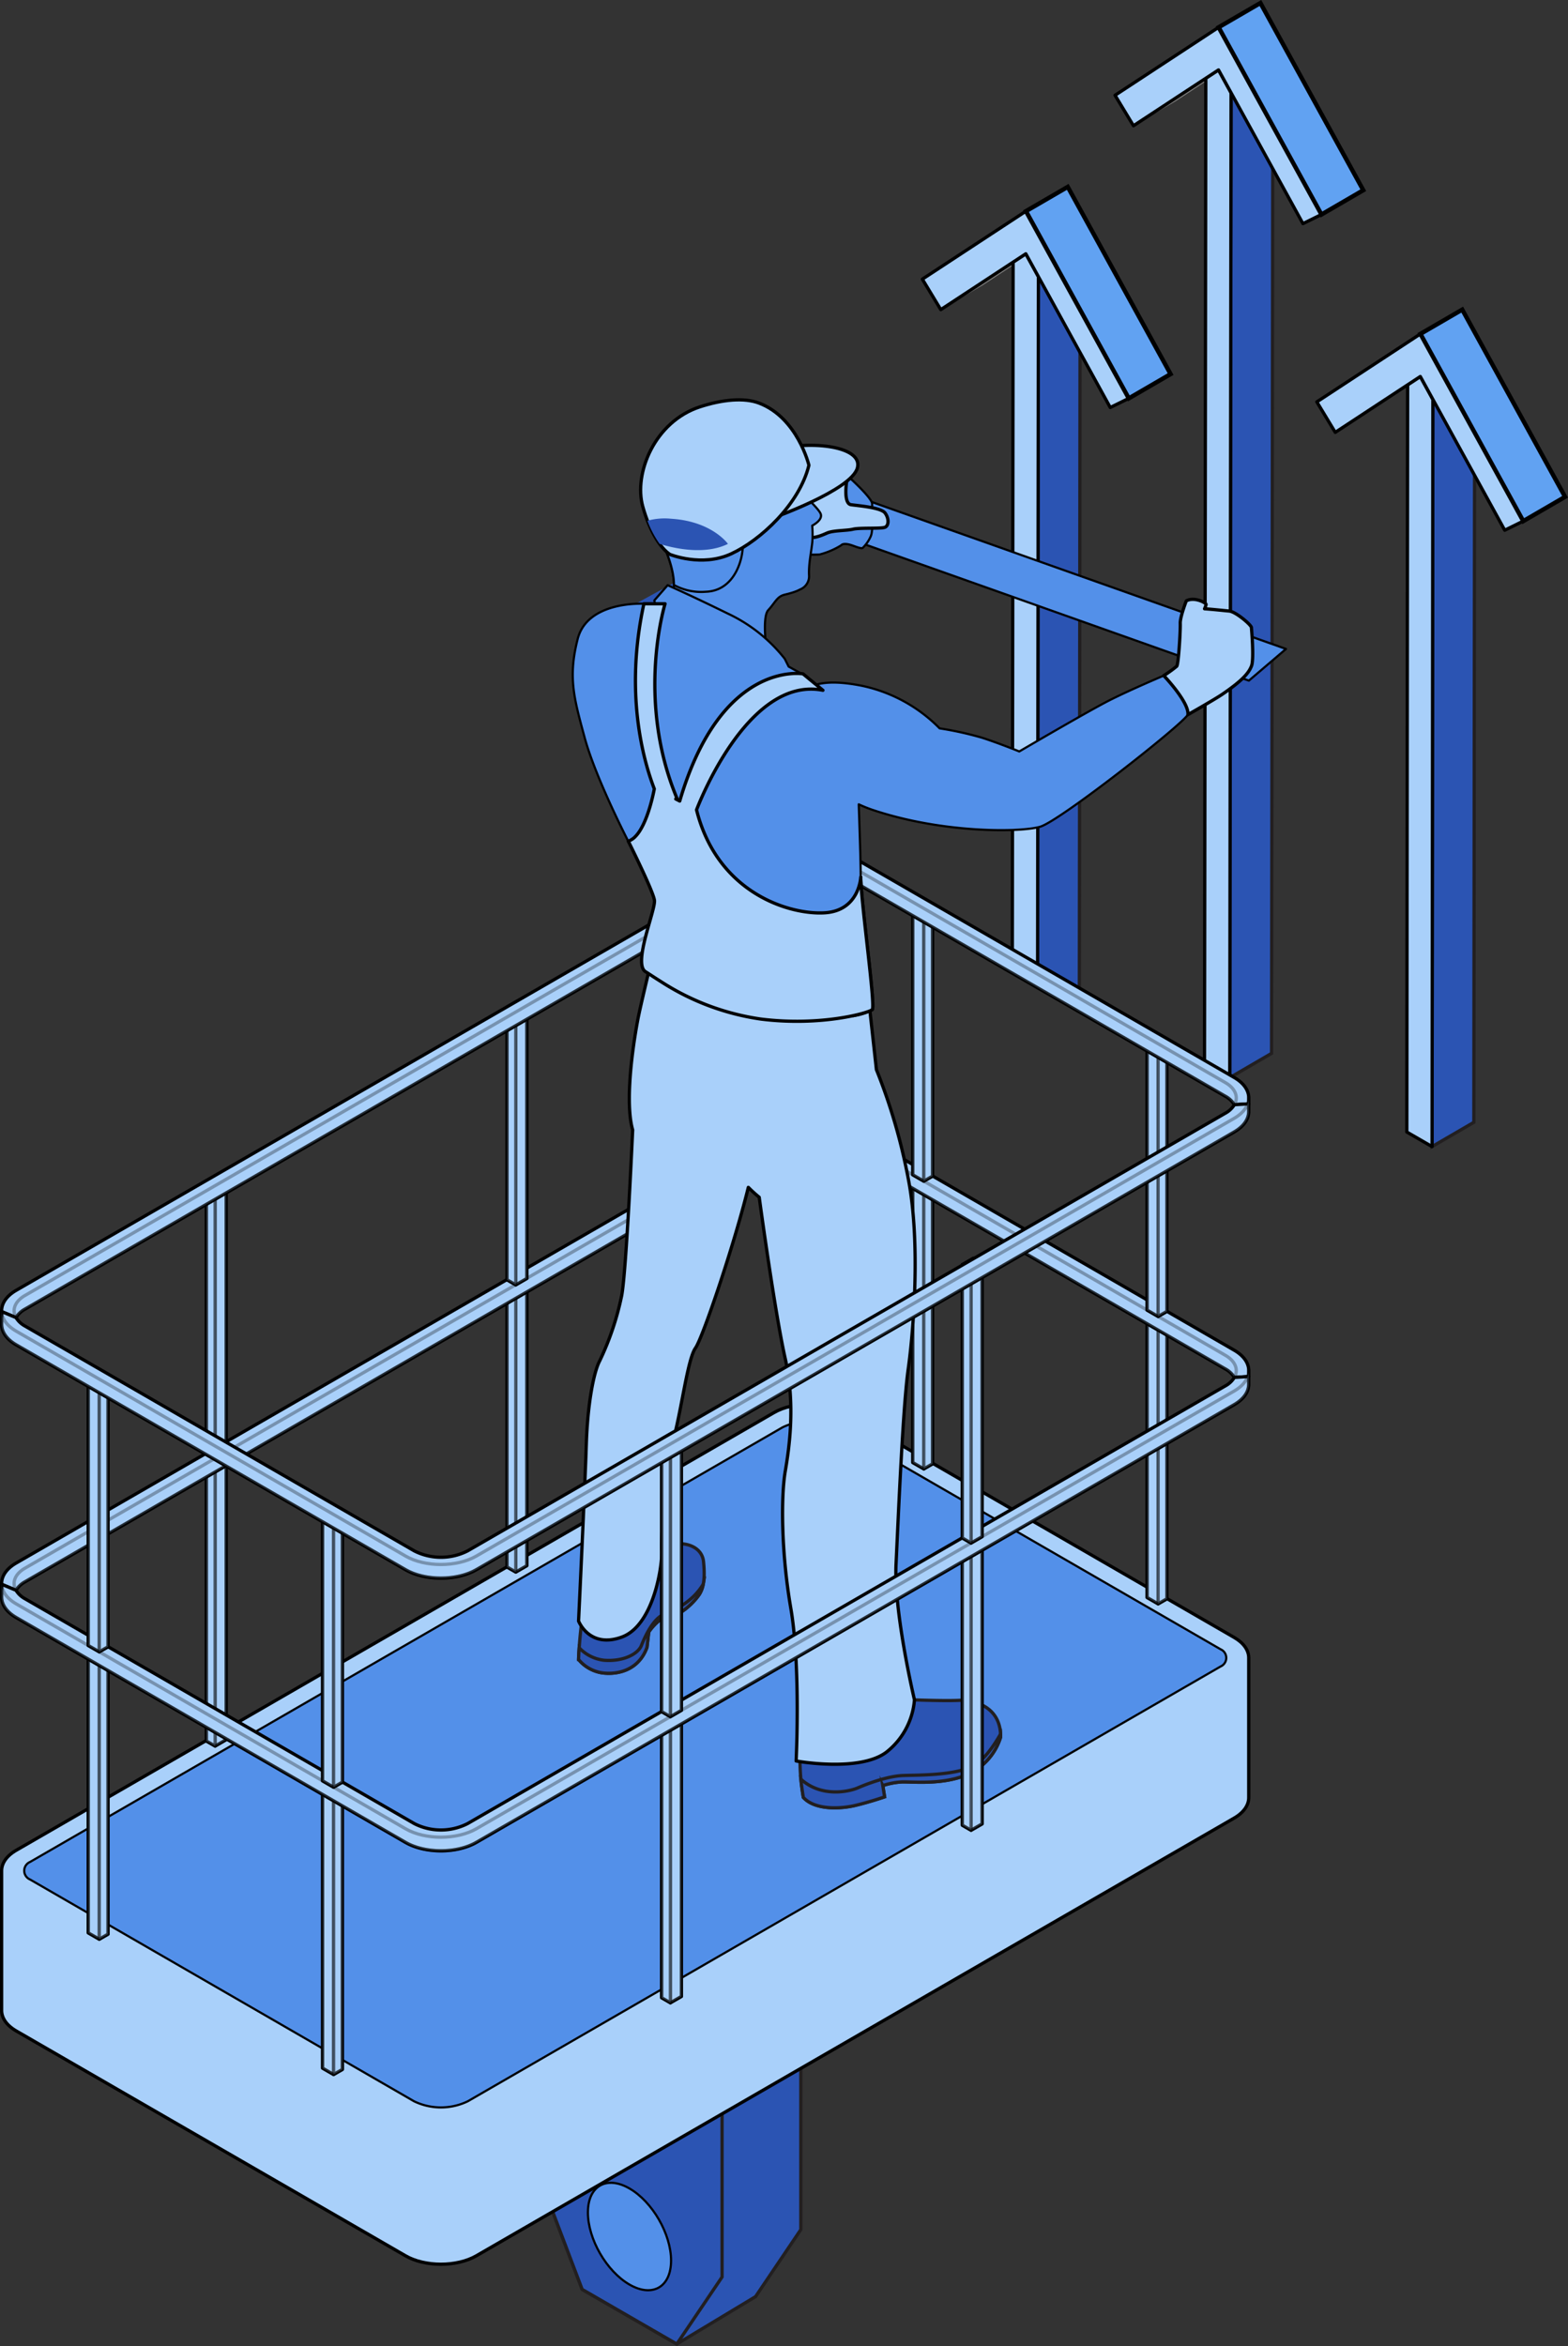 <svg xmlns="http://www.w3.org/2000/svg" width="360.98" height="539.932" viewBox="0 0 360.98 539.932"><rect x="0" y="0" width="360.98" height="539.932" fill="#333333" stroke="none"/><g transform="translate(-307.629 -5157.281)"><g transform="translate(519.971 5157.971)"><path d="M570.627,5225.032l9.622-5.591-16.656,10.937-9.622,5.591Z" transform="translate(-549.727 -5165.407)" fill="gray"/><path d="M575.84,5222.85l9.622-5.591-2.922,1.917-9.622,5.593Z" transform="translate(-552.019 -5165.144)" fill="gray"/><path d="M576.242,5222.85l9.622-5.591,2.89,5.262-9.622,5.591Z" transform="translate(-552.421 -5165.144)" fill="#fcfcfc"/><path d="M621.089,5176.9l9.622-5.591-16.656,10.934-9.622,5.592Z" transform="translate(-555.832 -5159.584)" fill="gray"/><path d="M626.3,5174.717l9.622-5.591L633,5171.043l-9.622,5.591Z" transform="translate(-558.124 -5159.32)" fill="gray"/><path d="M626.7,5174.717l9.622-5.591,2.891,5.261-9.622,5.592Z" transform="translate(-558.526 -5159.32)" fill="#fcfcfc"/><path d="M579.5,5228.836l9.622-5.592-.189,171.961-9.622-3.2Z" transform="translate(-552.793 -5165.867)" fill="#2b54b3" stroke="#221f20" stroke-miterlimit="10" stroke-width="0.75"/><path d="M629.952,5180.7l9.622-5.591-.3,226.657-9.622,5.592Z" transform="translate(-558.883 -5160.044)" fill="#2b54b3" stroke="#221f20" stroke-miterlimit="10" stroke-width="0.75"/><path d="M682.821,5260.972l9.622-5.591-.189,171.961-9.622,5.591Z" transform="translate(-565.292 -5169.755)" fill="#2b54b3" stroke="#221f20" stroke-miterlimit="10" stroke-width="0.75"/><path d="M575.814,5223.62l2.891,5.261-.189,163.17L572.7,5388.7l.189-163.158Z" transform="translate(-551.993 -5165.913)" fill="#a9d0fa" stroke="#000" stroke-linejoin="round" stroke-width="0.75"/><path d="M572.992,5212.467l23.677,43.084-4.27,2.1-16.545-30.116-2.891-5.262-2.921,1.918-16.656,10.936-4.244-7.013Z" transform="translate(-549.143 -5164.563)" fill="#a9d0fa" stroke="#000" stroke-linejoin="round" stroke-width="0.75"/><path d="M626.262,5175.487l2.891,5.261-.3,226.657-5.812-3.355.3-226.645Z" transform="translate(-558.083 -5160.09)" fill="#a9d0fa" stroke="#000" stroke-linejoin="round" stroke-width="0.75"/><path d="M623.454,5164.332l23.677,43.084-4.27,2.1L626.317,5179.4l-2.891-5.261-2.921,1.918-16.656,10.934-4.244-7.012Z" transform="translate(-555.247 -5158.741)" fill="#a9d0fa" stroke="#000" stroke-linejoin="round" stroke-width="0.75"/><path d="M679.13,5255.757l2.891,5.261-.189,171.961-5.812-3.355.189-171.949Z" transform="translate(-564.492 -5169.801)" fill="#a9d0fa" stroke="#000" stroke-linejoin="round" stroke-width="0.75"/><path d="M676.308,5244.6l23.677,43.083-4.27,2.1-16.544-30.116-2.891-5.262-2.921,1.918L656.7,5267.262l-4.244-7.014Z" transform="translate(-561.642 -5168.452)" fill="#a9d0fa" stroke="#000" stroke-linejoin="round" stroke-width="0.75"/><path d="M576.274,5211.7l9.622-5.591,23.677,43.083-9.622,5.591Z" transform="translate(-552.425 -5163.795)" fill="#61a2f2" stroke="#000" stroke-miterlimit="10" stroke-width="1"/><path d="M626.736,5163.563l9.622-5.592,23.677,43.084-9.622,5.591Z" transform="translate(-558.53 -5157.971)" fill="#61a2f2" stroke="#000" stroke-miterlimit="10" stroke-width="1"/><path d="M679.59,5243.834l9.622-5.591,23.677,43.084-9.622,5.591Z" transform="translate(-564.924 -5167.682)" fill="#61a2f2" stroke="#000" stroke-miterlimit="10" stroke-width="1"/></g><g transform="translate(308.004 5249.297)"><path d="M448.194,5676.3l18.132-10.92L508.955,5690v41.755l-10.422,15.428L480.4,5758.1l-21.788-12.577-10.418-27.46Z" transform="translate(-324.964 -5310.683)" fill="#2b54b3" stroke="#221f20" stroke-miterlimit="10" stroke-width="0.75"/><path d="M458.612,5747.024,480.4,5759.6l10.422-15.428v-41.757l-42.627-24.61v41.758Z" transform="translate(-324.964 -5312.186)" fill="#2b54b3" stroke="#221f20" stroke-miterlimit="10" stroke-width="0.75"/><path d="M461.549,5735.478c0-6.105,4.286-8.58,9.573-5.527s9.575,10.477,9.574,16.583-4.286,8.582-9.574,5.528S461.547,5741.584,461.549,5735.478Z" transform="translate(-326.579 -5318.335)" fill="#5390e9" stroke="#000" stroke-linejoin="round" stroke-width="0.5"/><path d="M591.749,5578.478l-89.622-51.745c-4.484-2.588-11.819-2.588-16.3,0L311.367,5627.46c-2.241,1.294-3.363,3-3.363,4.707v32.163c0,1.7,1.122,3.411,3.363,4.706l89.622,51.746c4.483,2.588,11.818,2.588,16.3,0l174.457-100.726c2.287-1.322,3.408-3.07,3.363-4.812v-32.161C595.067,5581.41,593.947,5579.747,591.749,5578.478Z" transform="translate(-308.004 -5293.674)" fill="#a9d0fa" stroke="#000" stroke-linejoin="round" stroke-width="0.75"/><path d="M589.334,5585.712,416.048,5685.76a14.226,14.226,0,0,1-12.383,0l-88.4-51.037a2.188,2.188,0,0,1,0-4.035L488.5,5530.669a14.251,14.251,0,0,1,12.382,0l88.451,51.068A2.158,2.158,0,0,1,589.334,5585.712Z" transform="translate(-308.721 -5294.214)" fill="#5390e9" stroke="#000" stroke-linejoin="round" stroke-width="0.5"/><g transform="translate(151.946 303.536)"><path d="M483.4,5607.177l2.017,1.164v62.728l-2.541,1.465-2.018-1.164v-62.726Z" transform="translate(-480.862 -5607.177)" fill="#a9d0fa" stroke="#000" stroke-linejoin="round" stroke-width="0.75"/><path d="M483.158,5609.97l2.541-1.469v62.728l-2.541,1.465Z" transform="translate(-481.14 -5607.337)" fill="#a9d0fa" stroke="#000" stroke-linejoin="round" stroke-width="0.75" opacity="0.3" style="mix-blend-mode:multiply;isolation:isolate"/><path d="M482.88,5610.012l-2.018-1.166v62.725l2.018,1.165Z" transform="translate(-480.862 -5607.379)" fill="#a9d0fa" stroke="#000" stroke-linejoin="round" stroke-width="0.75" opacity="0.5" style="mix-blend-mode:multiply;isolation:isolate"/></g><path d="M499.162,5286.328l119.105,42.233,8.546-7.292-119.107-42.234Z" transform="translate(-331.13 -5263.944)" fill="#5390e9" stroke="#000" stroke-linejoin="round" stroke-width="0.5"/><g transform="translate(0 102.253)"><g transform="translate(263.701 109.2)"><path d="M610.017,5502.42,608,5503.586v63l2.542,1.467,2.018-1.163v-63Z" transform="translate(-607.997 -5502.42)" fill="#a9d0fa" stroke="#000" stroke-linejoin="round" stroke-width="0.75"/><path d="M610.539,5505.212,608,5503.746v63l2.542,1.468Z" transform="translate(-607.997 -5502.581)" fill="#a9d0fa" stroke="#000" stroke-linejoin="round" stroke-width="0.75" opacity="0.3" style="mix-blend-mode:multiply;isolation:isolate"/><path d="M610.889,5505.254l2.018-1.166v63l-2.018,1.164Z" transform="translate(-608.347 -5502.623)" fill="#a9d0fa" stroke="#000" stroke-linejoin="round" stroke-width="0.75" opacity="0.5" style="mix-blend-mode:multiply;isolation:isolate"/></g><g transform="translate(47.133 141.785)"><path d="M364.163,5539.49l2.018,1.165v63.138l-2.54,1.469-2.018-1.165v-63.138Z" transform="translate(-361.623 -5539.49)" fill="#a9d0fa" stroke="#000" stroke-linejoin="round" stroke-width="0.75"/><path d="M363.919,5542.285l2.54-1.469v63.138l-2.54,1.469Z" transform="translate(-361.901 -5539.65)" fill="#a9d0fa" stroke="#000" stroke-linejoin="round" stroke-width="0.75" opacity="0.3" style="mix-blend-mode:multiply;isolation:isolate"/><path d="M363.641,5542.326l-2.018-1.165V5604.3l2.018,1.165Z" transform="translate(-361.623 -5539.692)" fill="#a9d0fa" stroke="#000" stroke-linejoin="round" stroke-width="0.75" opacity="0.5" style="mix-blend-mode:multiply;isolation:isolate"/></g><g transform="translate(116.352 101.757)"><path d="M442.909,5493.953l2.019,1.165v63.124l-2.542,1.469-2.017-1.166v-63.125Z" transform="translate(-440.369 -5493.953)" fill="#a9d0fa" stroke="#000" stroke-linejoin="round" stroke-width="0.75"/><path d="M442.664,5496.746l2.542-1.467V5558.4l-2.542,1.469Z" transform="translate(-440.647 -5494.113)" fill="#a9d0fa" stroke="#000" stroke-linejoin="round" stroke-width="0.75" opacity="0.3" style="mix-blend-mode:multiply;isolation:isolate"/><path d="M442.386,5496.787l-2.017-1.166v63.125l2.017,1.167Z" transform="translate(-440.369 -5494.155)" fill="#a9d0fa" stroke="#000" stroke-linejoin="round" stroke-width="0.75" opacity="0.5" style="mix-blend-mode:multiply;isolation:isolate"/></g><g transform="translate(209.757 78.021)"><path d="M548.648,5466.951l-2.019,1.166v63.123l2.542,1.466,2.017-1.166v-63.121Z" transform="translate(-546.629 -5466.951)" fill="#a9d0fa" stroke="#000" stroke-linejoin="round" stroke-width="0.75"/><path d="M549.171,5469.744l-2.542-1.467V5531.4l2.542,1.466Z" transform="translate(-546.629 -5467.111)" fill="#a9d0fa" stroke="#000" stroke-linejoin="round" stroke-width="0.75" opacity="0.3" style="mix-blend-mode:multiply;isolation:isolate"/><path d="M549.521,5469.786l2.017-1.166v63.121l-2.017,1.166Z" transform="translate(-546.979 -5467.153)" fill="#a9d0fa" stroke="#000" stroke-linejoin="round" stroke-width="0.75" opacity="0.5" style="mix-blend-mode:multiply;isolation:isolate"/></g><g transform="translate(0 62.756)"><path d="M591.749,5503.271l-89.622-51.746c-4.484-2.588-11.819-2.588-16.3,0L311.365,5552.252c-2.24,1.295-3.361,3-3.361,4.708v.187l3.309,1.382a5.52,5.52,0,0,1,2.091-1.961l174.457-100.726a13.524,13.524,0,0,1,12.229,0l89.622,51.743a5.517,5.517,0,0,1,2.091,1.962l3.305-.208v-1.514C595.045,5506.168,593.924,5504.526,591.749,5503.271Z" transform="translate(-308.004 -5449.584)" fill="#a9d0fa" stroke="#000" stroke-linejoin="round" stroke-width="0.75"/><path d="M590.107,5504.674l-89.622-51.743a13.536,13.536,0,0,0-12.229,0L313.8,5553.657c-2.386,1.377-3.079,3.364-2.091,5.1a5.524,5.524,0,0,1,2.091-1.961l174.457-100.726a13.524,13.524,0,0,1,12.229,0l89.622,51.744a5.5,5.5,0,0,1,2.088,1.956C593.182,5508.036,592.49,5506.05,590.107,5504.674Z" transform="translate(-308.399 -5449.813)" fill="#a9d0fa" stroke="#000" stroke-linejoin="round" stroke-width="0.75" opacity="0.3" style="mix-blend-mode:multiply;isolation:isolate"/></g><g transform="translate(263.701 43.452)"><path d="M610.017,5427.625,608,5428.79v62.61l2.542,1.468,2.018-1.166v-62.61Z" transform="translate(-607.997 -5427.625)" fill="#a9d0fa" stroke="#000" stroke-linejoin="round" stroke-width="0.75"/><path d="M610.539,5430.415,608,5428.95v62.61l2.542,1.468Z" transform="translate(-607.997 -5427.785)" fill="#a9d0fa" stroke="#000" stroke-linejoin="round" stroke-width="0.75" opacity="0.3" style="mix-blend-mode:multiply;isolation:isolate"/><path d="M610.889,5430.457l2.018-1.163v62.61l-2.018,1.165Z" transform="translate(-608.347 -5427.827)" fill="#a9d0fa" stroke="#000" stroke-linejoin="round" stroke-width="0.75" opacity="0.5" style="mix-blend-mode:multiply;isolation:isolate"/></g><g transform="translate(47.133 76.04)"><path d="M364.163,5464.7l2.018,1.163v62.708l-2.54,1.466-2.018-1.164v-62.708Z" transform="translate(-361.623 -5464.697)" fill="#a9d0fa" stroke="#000" stroke-linejoin="round" stroke-width="0.75"/><path d="M363.919,5467.488l2.54-1.469v62.709l-2.54,1.466Z" transform="translate(-361.901 -5464.856)" fill="#a9d0fa" stroke="#000" stroke-linejoin="round" stroke-width="0.75" opacity="0.3" style="mix-blend-mode:multiply;isolation:isolate"/><path d="M363.641,5467.53l-2.018-1.165v62.708l2.018,1.164Z" transform="translate(-361.623 -5464.899)" fill="#a9d0fa" stroke="#000" stroke-linejoin="round" stroke-width="0.75" opacity="0.5" style="mix-blend-mode:multiply;isolation:isolate"/></g><g transform="translate(116.352 36.008)"><path d="M442.909,5419.156l2.019,1.166V5483.1l-2.542,1.467-2.017-1.166v-62.782Z" transform="translate(-440.369 -5419.156)" fill="#a9d0fa" stroke="#000" stroke-linejoin="round" stroke-width="0.75"/><path d="M442.664,5421.947l2.542-1.466v62.782l-2.542,1.469Z" transform="translate(-440.647 -5419.316)" fill="#a9d0fa" stroke="#000" stroke-linejoin="round" stroke-width="0.75" opacity="0.3" style="mix-blend-mode:multiply;isolation:isolate"/><path d="M442.386,5421.989l-2.017-1.164v62.781l2.017,1.167Z" transform="translate(-440.369 -5419.358)" fill="#a9d0fa" stroke="#000" stroke-linejoin="round" stroke-width="0.75" opacity="0.5" style="mix-blend-mode:multiply;isolation:isolate"/></g><g transform="translate(209.757 12.273)"><path d="M548.648,5392.154l-2.019,1.164v62.656l2.542,1.466,2.017-1.164v-62.655Z" transform="translate(-546.629 -5392.154)" fill="#a9d0fa" stroke="#000" stroke-linejoin="round" stroke-width="0.75"/><path d="M549.171,5394.946l-2.542-1.467v62.656l2.542,1.466Z" transform="translate(-546.629 -5392.314)" fill="#a9d0fa" stroke="#000" stroke-linejoin="round" stroke-width="0.75" opacity="0.3" style="mix-blend-mode:multiply;isolation:isolate"/><path d="M549.521,5394.988l2.017-1.164v62.654l-2.017,1.165Z" transform="translate(-546.979 -5392.356)" fill="#a9d0fa" stroke="#000" stroke-linejoin="round" stroke-width="0.75" opacity="0.5" style="mix-blend-mode:multiply;isolation:isolate"/></g><path d="M591.749,5431.876l-89.622-51.744c-4.484-2.587-11.819-2.587-16.3,0L311.365,5480.859c-2.24,1.295-3.361,3-3.361,4.707v.187l3.309,1.383a5.517,5.517,0,0,1,2.091-1.959l174.457-100.729a13.536,13.536,0,0,1,12.229,0l89.622,51.745a5.522,5.522,0,0,1,2.091,1.961l3.305-.208v-1.515C595.045,5434.774,593.924,5433.131,591.749,5431.876Z" transform="translate(-308.004 -5378.192)" fill="#a9d0fa" stroke="#000" stroke-linejoin="round" stroke-width="0.75"/><path d="M590.107,5433.282l-89.622-51.746a13.53,13.53,0,0,0-12.229,0L313.8,5482.264c-2.386,1.376-3.079,3.364-2.091,5.1a5.525,5.525,0,0,1,2.091-1.959l174.457-100.729a13.536,13.536,0,0,1,12.229,0l89.622,51.746a5.517,5.517,0,0,1,2.088,1.956C593.182,5436.642,592.49,5434.656,590.107,5433.282Z" transform="translate(-308.399 -5378.42)" fill="#a9d0fa" stroke="#000" stroke-linejoin="round" stroke-width="0.75" opacity="0.3" style="mix-blend-mode:multiply;isolation:isolate"/></g><path d="M522.787,5283.425s2.907-2.752,3.888-1.882,5.852,5.337,5.852,6.614.317,6.017-.319,7.471a8.435,8.435,0,0,1-1.833,2.657c-.315.314-1.882-.38-2.68-.633s-1.872-.443-2.314.064a17.986,17.986,0,0,1-4.869,2.087c-.886.125-4.742,0-4.742,0l-3.1,3.1a15.135,15.135,0,0,0-5.312-7.731l5.312-4.474Z" transform="translate(-332.121 -5264.226)" fill="#d4dade"/><path d="M527.041,5281.543c-.63-.559-2.053.378-2.991,1.118-.005.02-1.914,7.787-5.639,11.322-1.926,1.83-5.251,3.058-8.021,3.814a14.742,14.742,0,0,1,2.648,5.1l3.1-3.1s3.856.125,4.742,0a17.988,17.988,0,0,0,4.869-2.087c.441-.507,1.516-.317,2.314-.064s2.365.947,2.68.633a8.433,8.433,0,0,0,1.833-2.657c.636-1.454.319-6.2.319-7.471S528.024,5282.412,527.041,5281.543Z" transform="translate(-332.488 -5264.226)" fill="#5390e9" stroke="#000" stroke-linejoin="round" stroke-width="0.5"/><g transform="translate(183.776 292.954)"><path d="M536.158,5595.139c-.059,1.124,1.3,5.8,2.724,5.976s11.013.535,14.742.359,9.769,1.539,9.653,8.467a13.879,13.879,0,0,1-7.341,8.463c-5.864,2.668-13.264,1.721-15.514,1.839a17.181,17.181,0,0,0-4.266.829l.415,2.6s-3.256,1.126-6.69,1.956-9.354,1.123-12.02-1.837a50.813,50.813,0,0,1-.767-8.109,39.667,39.667,0,0,1,2.189-8.882c.949-2.667,1.48-8.705,1.48-8.705Z" transform="translate(-517.072 -5595.139)" fill="#2b54b3" stroke="#221f20" stroke-miterlimit="10" stroke-width="0.75"/><path d="M555.967,5620.342a13.879,13.879,0,0,0,7.341-8.463c0-.246,0-.485-.013-.722-1.441,2.537-3.771,6.022-6.325,7.353-4.2,2.192-12.435,2.071-16.046,2.192s-8.287,1.892-10.478,2.839c-1.9.824-8.3,2.352-13.129-2,.233,2.163.575,4.2.575,4.2,2.666,2.96,8.586,2.663,12.02,1.836s6.69-1.956,6.69-1.956l-.415-2.6a17.2,17.2,0,0,1,4.266-.829C542.7,5622.063,550.1,5623.01,555.967,5620.342Z" transform="translate(-517.102 -5597.077)" fill="#2b54b3" stroke="#221f20" stroke-miterlimit="10" stroke-width="0.75"/></g><g transform="translate(132.82 263.223)"><path d="M461.885,5566.772s-.71,5.032-1.36,7.874a103.427,103.427,0,0,0-1.421,13.323,8.779,8.779,0,0,0,5.389,3.078c3.433.475,8.405-.471,10.361-5.86l.412-3.552s2.368-3.558,4.676-3.558,5.569-3.018,6.932-5.032,1.24-5.09,1-7.575-2.365-4.029-5.328-4.146a44.684,44.684,0,0,0-8.11.949Z" transform="translate(-459.104 -5561.316)" fill="#2b54b3" stroke="#221f20" stroke-miterlimit="10" stroke-width="0.75"/><path d="M478.821,5578.831c-2.605,1.008-4.5,5.329-5.258,7.223s-4.1,3.732-8.6,3.377a9.32,9.32,0,0,1-5.718-2.869c-.076,1.094-.13,2.039-.143,2.69a8.775,8.775,0,0,0,5.389,3.078c3.433.475,8.405-.472,10.361-5.86l.412-3.551s2.368-3.558,4.676-3.558,5.569-3.019,6.932-5.033a6.538,6.538,0,0,0,.933-2.406C485.282,5576.124,481.066,5577.964,478.821,5578.831Z" transform="translate(-459.104 -5562.6)" fill="#2b54b3" stroke="#221f20" stroke-miterlimit="10" stroke-width="0.75"/></g><path d="M532.192,5547.217c.534-11.163,1.595-36.281,2.792-44.794s2.923-29.109,0-43.994a133.589,133.589,0,0,0-7.311-24.989l-1.994-18.078s-8.641,3.989-16.483,3.723-17.582-4.919-17.582-4.919L476.44,5406s-2.626,10.848-3.436,14.647-3.527,19.348-1.447,26.667c0,0-1.446,32.55-2.532,38.154a64.991,64.991,0,0,1-5.064,15.01c-1.443,2.712-2.8,10.3-3.072,19.165s-1.784,40.685-1.784,40.685,2.475,6.4,9.921,3.708,9.4-16.633,9.222-19.888.812-18.628,2.714-25.677,3.256-18.445,5.064-20.975c1.624-2.275,8.873-23.609,12.161-36.964a31.766,31.766,0,0,0,2.506,2.278s3.586,26.453,5.98,37.083.931,20.6,0,26.056-.988,18.195,1.3,31.491,1.22,35.1,1.22,35.1,14.489,2.655,20.739-2a17.017,17.017,0,0,0,6.5-12.068S531.661,5558.385,532.192,5547.217Z" transform="translate(-326.284 -5279.304)" fill="#a9d0fa" stroke="#000" stroke-linejoin="round" stroke-width="0.75"/><g transform="translate(145.316 30.945)"><path d="M509.5,5301.195a5.925,5.925,0,0,1-.947,3.606c-1.2,2.086-9.93,12.836-12.648,15.619a102.334,102.334,0,0,1-9.483,7.651l-13.1-14.67,29.922-16.33,4.81,3.171Z" transform="translate(-473.319 -5297.071)" fill="#2b54b3"/><path d="M487.462,5328.581a102.334,102.334,0,0,0,9.483-7.651c2.718-2.782,11.445-13.532,12.648-15.618a5.928,5.928,0,0,0,.947-3.607l-.628-.413c-6.422,5.31-20.816,16.991-27.992,21.083Z" transform="translate(-474.36 -5297.582)" fill="#2b54b3"/></g><path d="M527.375,5283c-.062.418-.7,4.971,1.014,5.221s6.893.635,7.836,1.9.889,2.91,0,3.289-5.75.064-7.331.441-4.552.253-6.007.887-3.666,1.643-5.5.631-3.982-4.8-3.982-4.8,5.818-6.079,7.461-7.563,3.859-3.375,5.562-2.555A1.932,1.932,0,0,1,527.375,5283Z" transform="translate(-332.852 -5264.09)" fill="#a9d0fa" stroke="#000" stroke-linejoin="round" stroke-width="0.75"/><path d="M531.266,5386.824s-.315,7.655-8.2,8.2a22.03,22.03,0,0,1-4.471-.2,15.372,15.372,0,0,0,.336,1.664c1.449,5.489,9.339,14.424,10.585,22.21a14.662,14.662,0,0,0,4.4-1.4C534.7,5416.516,531.266,5392.292,531.266,5386.824Z" transform="translate(-333.48 -5276.983)" fill="#a9d0fa" stroke="#000" stroke-linejoin="round" stroke-width="0.75"/><path d="M517.516,5290.8c-.679-1.491-5.663-5.915-5.663-5.915L481.49,5298.4s3.637,7.59,1.723,11.792-1,4.617-1,4.617a179.785,179.785,0,0,0,17.069,7.708c2.151,1.334,4.119,2.34,6.065,1.615,0,0-1.508-9.307.134-11.087s1.986-3.106,3.756-3.551c.31-.077.694-.17,1.113-.284l.08-.022.106-.031c.425-.119.877-.262,1.326-.437l.022-.01c.151-.06.3-.121.45-.188.089-.04.174-.084.26-.128.065-.032.132-.062.2-.1l.021-.011h0a3.269,3.269,0,0,0,2.067-3.067c-.173-2.96.65-6.2.762-8.122a25.767,25.767,0,0,0-.039-3.5S518.205,5292.291,517.516,5290.8Z" transform="translate(-328.992 -5264.651)" fill="#5390e9" stroke="#000" stroke-linejoin="round" stroke-width="0.5"/><path d="M599.121,5330.252l-5.476.948s-7.65,3.226-12.522,5.691-20.739,11.763-20.739,11.763-4.681-1.9-8.6-3.165a77.322,77.322,0,0,0-9.74-2.148,35.263,35.263,0,0,0-17.9-9.8c-4.855-.966-8.207-.918-10.537-.259l-3.024-2.342-3.294-1.815-.9-1.8a36.337,36.337,0,0,0-13.044-10.371c-8.834-4.338-13.917-6.56-13.917-6.56l-3.062,3.5a3.335,3.335,0,0,0,.2.77h-2.623s-12.97-.759-15.229,8.115-.828,13.671,1.6,22.655,9.466,22.725,10.028,23.859,9.759,7.726,9.759,7.726,18.131,9.486,28.1,12.011v0c.264.068.516.125.767.182.053.011.108.026.16.037.324.07.635.132.935.184l.025,0a12.886,12.886,0,0,0,1.707.2c8.213.333,12.079-6.487,12.079-12.06,0-.3,0-.638-.005-.991,0-.128,0-.269-.005-.4,0-.232-.006-.467-.01-.717,0-.172-.006-.352-.01-.53,0-.228-.009-.459-.014-.7,0-.215-.01-.437-.015-.659q-.007-.3-.014-.608c-.007-.27-.013-.542-.02-.821,0-.143-.009-.292-.012-.439-.094-3.485-.233-7.519-.341-10.889a30.247,30.247,0,0,0,3.238,1.3c16.063,5.374,33.957,5.187,38.511,3.86s32.565-23.336,34.022-25.805S599.121,5330.252,599.121,5330.252Z" transform="translate(-326.101 -5267.737)" fill="#5390e9" stroke="#000" stroke-linejoin="round" stroke-width="0.5"/><path d="M483.769,5308.313a13.075,13.075,0,0,0,7.333,1.555c6.936-.229,8.841-8.218,8.482-11.537-.178-1.618-2.568-3.36-4.974-4.718l-13.12,5.838S483.783,5304.24,483.769,5308.313Z" transform="translate(-328.992 -5265.707)" fill="#5390e9" stroke="#000" stroke-linejoin="round" stroke-width="0.5"/><path d="M508.919,5290.66s18.561-6.522,19.91-11.712-11.775-6.525-20.327-3.793S508.919,5290.66,508.919,5290.66Z" transform="translate(-331.813 -5263.307)" fill="#a9d0fa" stroke="#000" stroke-linejoin="round" stroke-width="0.75"/><path d="M482.1,5297.436s7.336,3,14.1-.131,15.706-11.412,17.9-20.384c0,0-2.6-10.92-11.464-14.3-3.433-1.31-8.456-.841-13.67.868-10.389,3.411-15.241,15.3-13.121,22.918C477.5,5292.363,480.029,5296.044,482.1,5297.436Z" transform="translate(-328.249 -5261.867)" fill="#a9d0fa" stroke="#000" stroke-linejoin="round" stroke-width="0.75"/><path d="M479.942,5298.773c2.734.856,10.182,2.751,15.733,0,0,0-3.634-5.2-13.089-5.788a14.8,14.8,0,0,0-5.449.459A23.45,23.45,0,0,0,479.942,5298.773Z" transform="translate(-328.465 -5265.625)" fill="#2b54b3"/><path d="M632.544,5320.58c0-.567-3.609-3.664-5.126-3.792-1.04-.089-3.693-.383-5.663-.519a4.515,4.515,0,0,0,.353-1c0-.38-2.721-1.832-4.552-.82,0,0-1.456,3.728-1.393,5.184s-.381,9.359-.818,9.866a29.566,29.566,0,0,1-2.976,2.149s5.818,6.071,5.566,8.977c0,0,6.1-3.449,7.949-4.71,4.538-3.1,6.05-4.847,6.684-6.489S632.544,5320.58,632.544,5320.58Z" transform="translate(-344.825 -5268.186)" fill="#a9d0fa" stroke="#000" stroke-linejoin="round" stroke-width="0.75"/><g transform="translate(73.882 319.751)"><path d="M394.071,5625.624l-2.017,1.166V5689.8l2.541,1.467,2.02-1.162v-63.01Z" transform="translate(-392.054 -5625.624)" fill="#a9d0fa" stroke="#000" stroke-linejoin="round" stroke-width="0.75"/><path d="M394.595,5628.417l-2.541-1.466v63.007l2.541,1.467Z" transform="translate(-392.054 -5625.784)" fill="#a9d0fa" stroke="#000" stroke-linejoin="round" stroke-width="0.75" opacity="0.3" style="mix-blend-mode:multiply;isolation:isolate"/><path d="M394.944,5628.458l2.02-1.164V5690.3l-2.02,1.163Z" transform="translate(-392.404 -5625.826)" fill="#a9d0fa" stroke="#000" stroke-linejoin="round" stroke-width="0.75" opacity="0.5" style="mix-blend-mode:multiply;isolation:isolate"/></g><g transform="translate(19.936 288.613)"><path d="M332.7,5590.2l-2.018,1.165v63.014l2.542,1.468,2.018-1.166v-63.015Z" transform="translate(-330.684 -5590.2)" fill="#a9d0fa" stroke="#000" stroke-linejoin="round" stroke-width="0.75"/><path d="M333.226,5592.992l-2.542-1.466v63.014l2.542,1.467Z" transform="translate(-330.684 -5590.36)" fill="#a9d0fa" stroke="#000" stroke-linejoin="round" stroke-width="0.75" opacity="0.3" style="mix-blend-mode:multiply;isolation:isolate"/><path d="M333.576,5593.033l2.018-1.165v63.015l-2.018,1.166Z" transform="translate(-331.034 -5590.402)" fill="#a9d0fa" stroke="#000" stroke-linejoin="round" stroke-width="0.75" opacity="0.5" style="mix-blend-mode:multiply;isolation:isolate"/></g><g transform="translate(221.166 263.556)"><path d="M562.149,5561.7l2.018,1.167v62.994l-2.543,1.464-2.016-1.164v-62.995Z" transform="translate(-559.608 -5561.695)" fill="#a9d0fa" stroke="#000" stroke-linejoin="round" stroke-width="0.75"/><path d="M561.9,5564.487l2.543-1.465v62.994l-2.543,1.465Z" transform="translate(-559.885 -5561.855)" fill="#a9d0fa" stroke="#000" stroke-linejoin="round" stroke-width="0.75" opacity="0.3" style="mix-blend-mode:multiply;isolation:isolate"/><path d="M561.624,5564.529l-2.016-1.166v62.994l2.016,1.165Z" transform="translate(-559.608 -5561.897)" fill="#a9d0fa" stroke="#000" stroke-linejoin="round" stroke-width="0.75" opacity="0.5" style="mix-blend-mode:multiply;isolation:isolate"/></g><g transform="translate(0 223.248)"><path d="M591.8,5517.77a5.5,5.5,0,0,1-2.091,1.959L415.254,5620.457a13.52,13.52,0,0,1-12.227,0L313.4,5568.711a5.521,5.521,0,0,1-2.091-1.959L308,5565.37v2.951c0,1.706,1.122,3.413,3.363,4.708l89.622,51.744c4.483,2.588,11.818,2.588,16.3,0l174.457-100.727c2.309-1.334,3.429-3.1,3.359-4.861v-1.623Z" transform="translate(-308.004 -5516.048)" fill="#a9d0fa" stroke="#000" stroke-linejoin="round" stroke-width="0.75"/><path d="M591.749,5520.7,417.292,5621.426c-4.485,2.587-11.82,2.587-16.3,0l-89.622-51.746c-2.241-1.292-3.363-3-3.363-4.706v3.139c0,1.705,1.122,3.412,3.363,4.707l89.622,51.745c4.483,2.588,11.818,2.588,16.3,0l174.457-100.728c2.309-1.333,3.429-3.1,3.359-4.86v-3.138C595.178,5517.6,594.058,5519.365,591.749,5520.7Z" transform="translate(-308.004 -5515.84)" fill="#a9d0fa" stroke="#000" stroke-linejoin="round" stroke-width="0.75" opacity="0.3" style="mix-blend-mode:multiply;isolation:isolate"/></g><g transform="translate(73.882 253.948)"><path d="M394.071,5550.765l-2.017,1.165v62.7l2.541,1.466,2.02-1.164v-62.7Z" transform="translate(-392.054 -5550.765)" fill="#a9d0fa" stroke="#000" stroke-linejoin="round" stroke-width="0.75"/><path d="M394.595,5553.556l-2.541-1.466v62.7l2.541,1.466Z" transform="translate(-392.054 -5550.925)" fill="#a9d0fa" stroke="#000" stroke-linejoin="round" stroke-width="0.75" opacity="0.3" style="mix-blend-mode:multiply;isolation:isolate"/><path d="M394.944,5553.6l2.02-1.165v62.7l-2.02,1.165Z" transform="translate(-392.404 -5550.967)" fill="#a9d0fa" stroke="#000" stroke-linejoin="round" stroke-width="0.75" opacity="0.5" style="mix-blend-mode:multiply;isolation:isolate"/></g><g transform="translate(19.936 222.769)"><path d="M332.7,5515.294l-2.018,1.166v62.727l2.542,1.465,2.018-1.164v-62.725Z" transform="translate(-330.684 -5515.294)" fill="#a9d0fa" stroke="#000" stroke-linejoin="round" stroke-width="0.75"/><path d="M333.226,5518.087l-2.542-1.467v62.727l2.542,1.465Z" transform="translate(-330.684 -5515.455)" fill="#a9d0fa" stroke="#000" stroke-linejoin="round" stroke-width="0.75" opacity="0.3" style="mix-blend-mode:multiply;isolation:isolate"/><path d="M333.576,5518.13l2.018-1.166v62.725l-2.018,1.164Z" transform="translate(-331.034 -5515.496)" fill="#a9d0fa" stroke="#000" stroke-linejoin="round" stroke-width="0.75" opacity="0.5" style="mix-blend-mode:multiply;isolation:isolate"/></g><g transform="translate(151.946 237.688)"><path d="M483.4,5532.267l2.017,1.164v62.728l-2.541,1.465-2.018-1.165v-62.725Z" transform="translate(-480.862 -5532.267)" fill="#a9d0fa" stroke="#000" stroke-linejoin="round" stroke-width="0.75"/><path d="M483.158,5535.06l2.541-1.469v62.729l-2.541,1.465Z" transform="translate(-481.14 -5532.427)" fill="#a9d0fa" stroke="#000" stroke-linejoin="round" stroke-width="0.75" opacity="0.3" style="mix-blend-mode:multiply;isolation:isolate"/><path d="M482.88,5535.1l-2.018-1.165v62.725l2.018,1.164Z" transform="translate(-480.862 -5532.469)" fill="#a9d0fa" stroke="#000" stroke-linejoin="round" stroke-width="0.75" opacity="0.5" style="mix-blend-mode:multiply;isolation:isolate"/></g><g transform="translate(221.166 197.524)"><path d="M562.149,5486.575l2.018,1.166v62.93l-2.543,1.468-2.016-1.165v-62.93Z" transform="translate(-559.608 -5486.575)" fill="#a9d0fa" stroke="#000" stroke-linejoin="round" stroke-width="0.75"/><path d="M561.9,5489.367l2.543-1.466v62.93L561.9,5552.3Z" transform="translate(-559.885 -5486.736)" fill="#a9d0fa" stroke="#000" stroke-linejoin="round" stroke-width="0.75" opacity="0.3" style="mix-blend-mode:multiply;isolation:isolate"/><path d="M561.624,5489.409l-2.016-1.163v62.93l2.016,1.165Z" transform="translate(-559.608 -5486.777)" fill="#a9d0fa" stroke="#000" stroke-linejoin="round" stroke-width="0.75" opacity="0.5" style="mix-blend-mode:multiply;isolation:isolate"/></g><g transform="translate(0 160.49)"><path d="M591.8,5446.375a5.517,5.517,0,0,1-2.091,1.962L415.254,5549.064a13.539,13.539,0,0,1-12.227,0L313.4,5497.32a5.542,5.542,0,0,1-2.091-1.961L308,5493.977v2.951c0,1.706,1.122,3.412,3.363,4.707l89.622,51.746c4.483,2.588,11.818,2.588,16.3,0l174.457-100.727c2.309-1.334,3.429-3.1,3.359-4.86v-1.625Z" transform="translate(-308.004 -5444.653)" fill="#a9d0fa" stroke="#000" stroke-linejoin="round" stroke-width="0.75"/><path d="M591.749,5449.306,417.292,5550.032c-4.485,2.588-11.82,2.588-16.3,0l-89.622-51.746c-2.241-1.293-3.363-3-3.363-4.705v3.139c0,1.705,1.122,3.411,3.363,4.706l89.622,51.745c4.483,2.589,11.818,2.589,16.3,0l174.457-100.726c2.309-1.335,3.429-3.1,3.359-4.861v-3.139C595.178,5446.2,594.058,5447.972,591.749,5449.306Z" transform="translate(-308.004 -5444.445)" fill="#a9d0fa" stroke="#000" stroke-linejoin="round" stroke-width="0.75" opacity="0.3" style="mix-blend-mode:multiply;isolation:isolate"/></g><path d="M525.642,5378.166s-.315,7.655-8.2,8.2-24.746-4.3-29.606-23.679c0,0,11.531-30.978,29.1-27.521l-4.585-3.78s-18.816-3.343-28.382,29.273l-.918-.48.3-.1c-9.58-22.822-2.759-44.827-2.759-44.827h-4.874c-4.49,20.551-.141,36.009,2.394,42.6-.112.6-.449,2.269-1.023,4.188l-.01.034c-.09.3-.187.609-.289.92l-.042.125q-.146.439-.309.881l-.021.06c-.114.307-.235.613-.36.916-.019.048-.04.093-.06.141-.122.289-.25.576-.382.854l-.019.041q-.208.433-.435.838c-.025.046-.052.092-.077.138-.149.261-.3.514-.464.752l-.011.017a8.392,8.392,0,0,1-.507.67c-.035.042-.071.083-.106.124a5.923,5.923,0,0,1-.535.549l-.012.01a4.148,4.148,0,0,1-.574.419c-.047.029-.094.057-.141.083a3.107,3.107,0,0,1-.617.271s5.713,11.407,6.024,13.6-5.036,14.6-2.048,16.443c.289.179.663.421,1.078.691.542.355,1.188.776,1.935,1.249.172.109.335.213.518.328l.049.031h0a57.259,57.259,0,0,0,23,8.605c13.752,1.716,24.816-1.4,25.615-2.184S525.642,5383.633,525.642,5378.166Z" transform="translate(-327.857 -5268.326)" fill="#a9d0fa" stroke="#000" stroke-linejoin="round" stroke-width="0.75"/></g></g></svg>